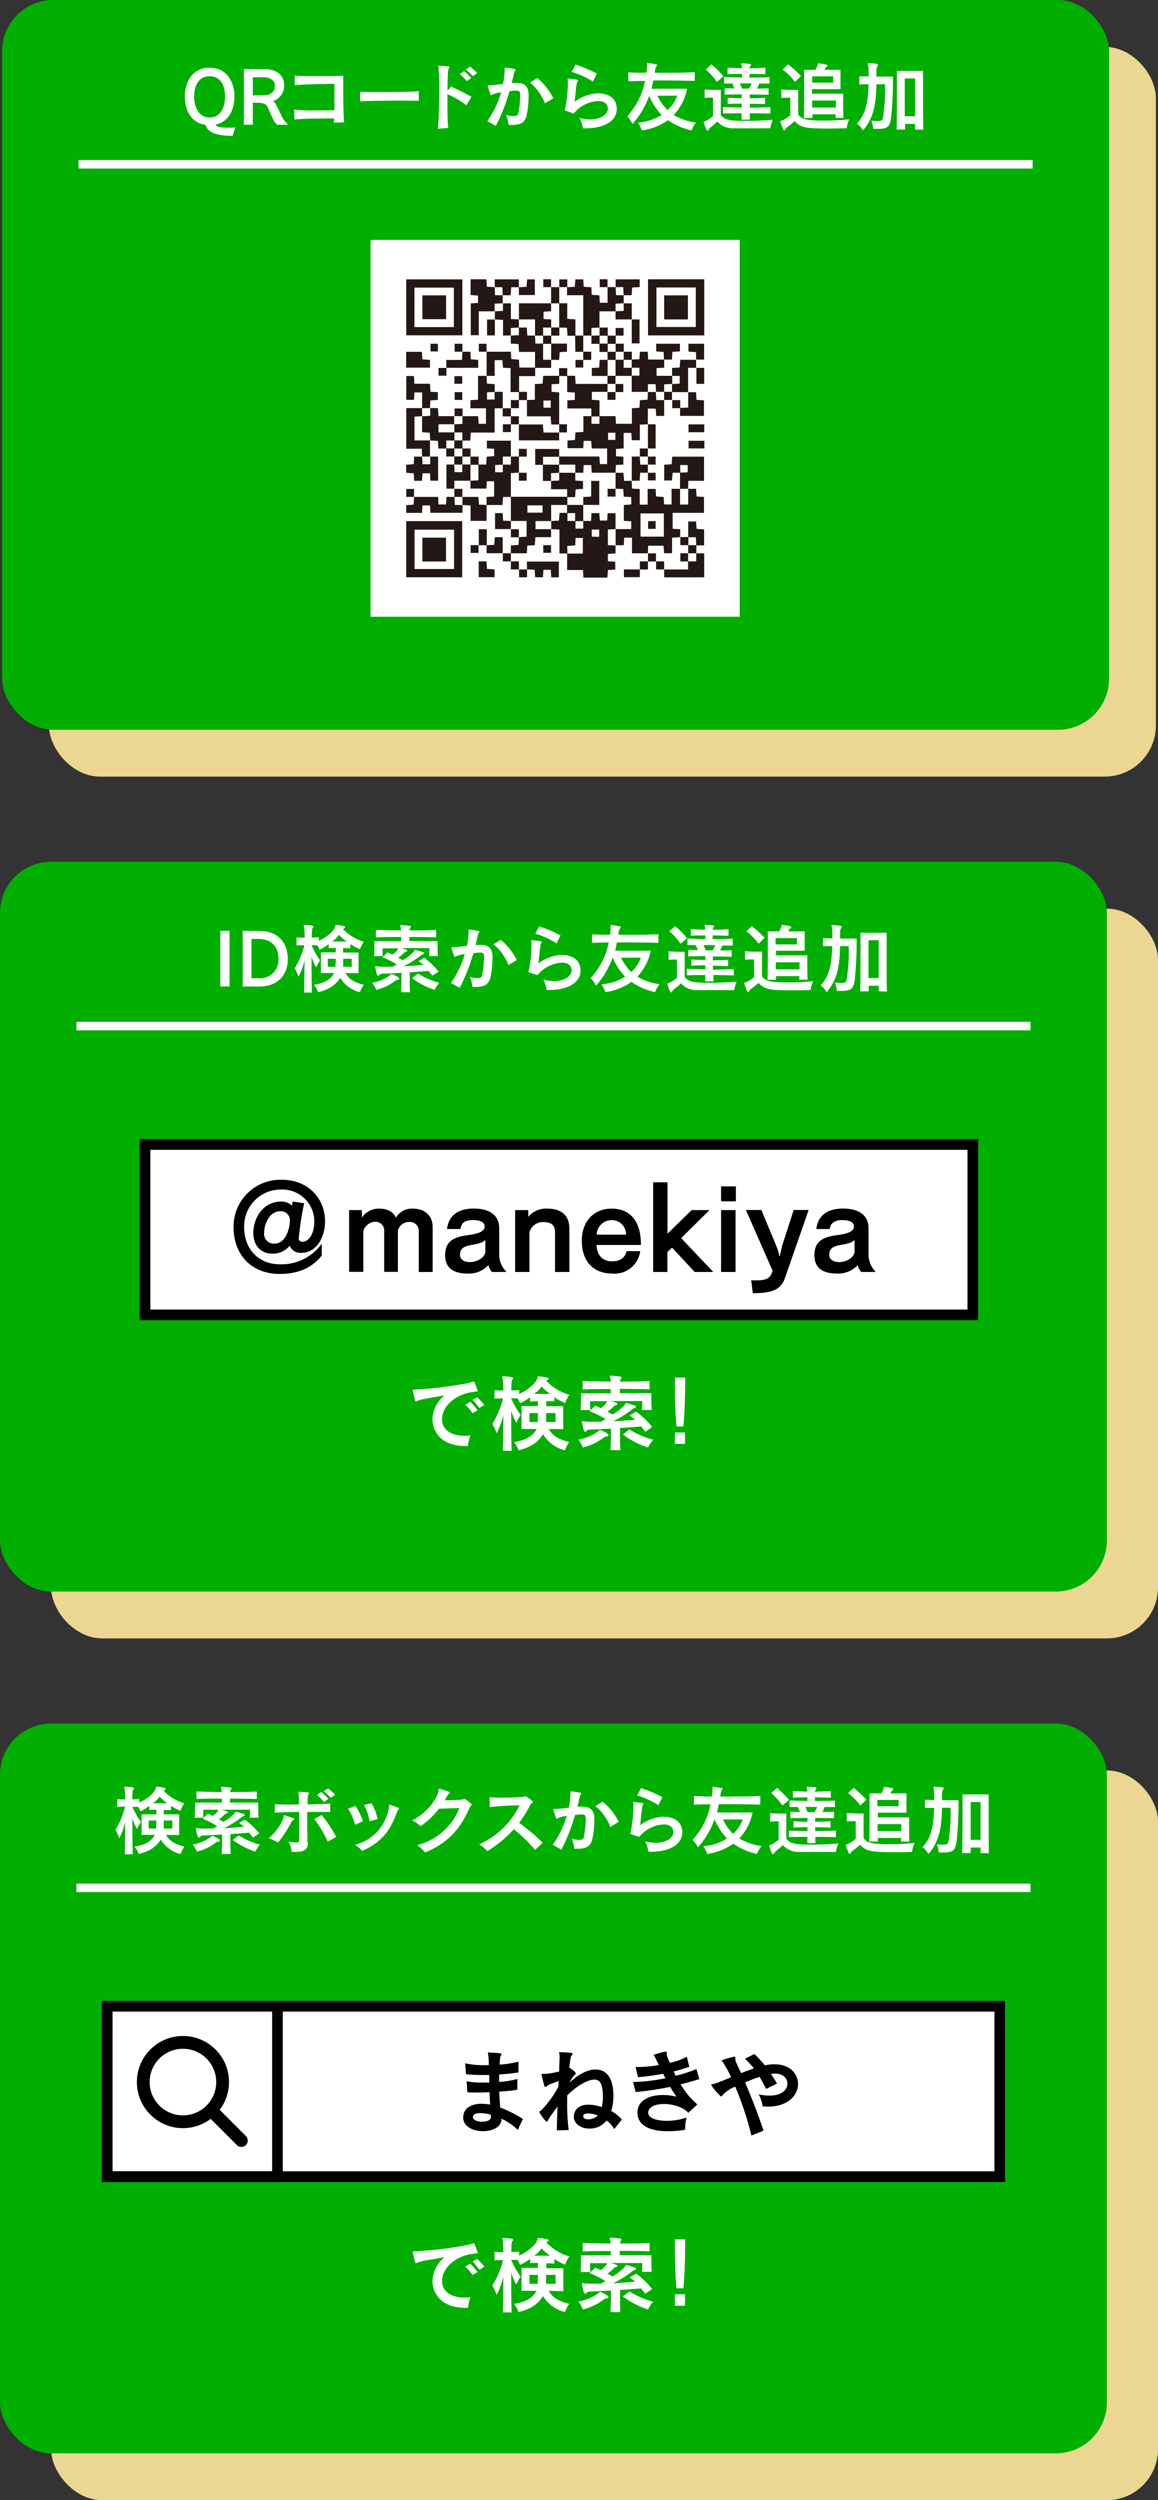 <svg xmlns="http://www.w3.org/2000/svg" viewBox="0 0 272 587.02"><rect x="0" y="0" width="272" height="587.02" fill="#333333" stroke="none"/><defs><style>.cls-1{fill:#ebd792}.cls-2{fill:#00af00}.cls-3{isolation:isolate}.cls-4,.cls-5{fill:#fff}.cls-5{stroke:#000;stroke-width:2.5px}.cls-6{fill:none;stroke:#fff;stroke-width:2px}</style></defs><g id="レイヤー_2" data-name="レイヤー 2"><g id="QRコード"><rect class="cls-1" x="12" y="213.34" width="260" height="171.34" rx="12" id="長方形_13" data-name="長方形 13"/><rect class="cls-2" y="202.34" width="260" height="171.34" rx="12" id="長方形_13-2" data-name="長方形 13"/><g class="cls-3"><path class="cls-4" d="M51.75 231.62v-13.07h2.17v13.07zm5.25 0v-13.07h3.87c4.35 0 6.73 2.72 6.73 6.66 0 3.78-2.48 6.41-6.59 6.41zm3.76-1.94a4.3 4.3 0 004.66-4.49c0-3-1.69-4.73-4.81-4.73h-1.54v9.22zm20.38-1.21c.8 1.42 2.06 2.2 4.32 2.75a6.25 6.25 0 00-.91 1.75 7.56 7.56 0 01-4.65-3.4c-1.22 2-3 2.83-5.17 3.4a4.94 4.94 0 00-1-1.73c2.39-.41 3.91-1.17 4.79-2.77h-3.14v-4.86h3.48v-1.05l-1.66.06v-.94a12 12 0 01-2.12 1.32 6.2 6.2 0 00-.53-1.06h-1.37a19.89 19.89 0 002 3.55 7.38 7.38 0 00-.9 1.67 11.7 11.7 0 01-1.1-2.55c0 2.66 0 6 .09 8.44h-1.83c0-2 .09-5.08.09-7.6a14.59 14.59 0 01-1.42 3.91 8.55 8.55 0 00-.89-2 19.28 19.28 0 002.27-5.44c-.59 0-1.19 0-1.83.06v-1.88c.32 0 .64.05 1 .07h.9a20.13 20.13 0 00-.11-2.49 1.69 1.69 0 01-.12-.4c0-.09.07-.12.21-.12h.07c1.91.12 2 .23 2 .38a.57.57 0 01-.16.34c-.15.21-.18.34-.22 2.27l1.66-.09v.84c2.32-1.08 3.62-2.52 3.85-3.33.11-.3 0-.41.24-.41 2 .23 2.09.34 2.09.48s0 .18-.2.27a2.3 2.3 0 00-.27.22 11 11 0 004.86 3 6.31 6.31 0 00-.9 1.75 13.36 13.36 0 01-2.28-1.22v1l-1.7-.06v1.05h3.64v4.86zM78.8 227c0-.54.06-1.22.06-1.89H77V227zm.81-7.51a5.53 5.53 0 01-1.56 1.57h3.36a11.2 11.2 0 01-1.8-1.58zm3 5.62h-2V227h2zm4.78 5.63a9.59 9.59 0 004.28-1.8c.13-.13.16-.24.29-.24s1.84.71 1.84 1.1a.3.3 0 01-.27.25c-.33.06-.49.06-.65.2a12.16 12.16 0 01-4.52 2.16 6.08 6.08 0 00-.97-1.67zm14.15-1.64a12.1 12.1 0 00-.87-1.13c-1.46.12-3 .23-4.43.32v1.44c0 1.08 0 2.36.07 3.24h-2.1c.07-1.26.09-3.37.09-4.55-1.76.09-3.35.18-4.54.19a1 1 0 00-.59.24c-.16.16-.29.25-.38.25s-.29 0-.65-2v-.09a.14.14 0 01.15-.16 2.32 2.32 0 01.27.06 14 14 0 001.65.07h2l1-.54a23.16 23.16 0 00-3.38-1.69l1.2-1.15a12.55 12.55 0 011.15.52 4.21 4.21 0 001.27-1.24.91.91 0 01.09-.22h-3.67v1.83h-2c.07-.92.07-2.34.07-3.08v-.46h6.29V220c-2 0-3.93 0-5.94.09v-1.77c2 .08 4 .11 5.92.13a4.91 4.91 0 00-.07-.7 2.4 2.4 0 01-.11-.43c0-.08 0-.11.18-.11h.07c2.22.14 2.22.21 2.22.36a.74.74 0 01-.13.32.89.89 0 00-.18.56c2 0 4.07 0 6.25-.11v1.75c-2.16-.06-4.23-.09-6.29-.09v.94h6.63v.46c0 .74 0 2.15.07 3.08h-2.05c.07-.83.07-1.65.07-1.87h-6.68c.83.2 1.46.38 1.46.61s-.11.18-.4.27a1.13 1.13 0 00-.36.24 10.54 10.54 0 01-1.36 1.15c.39.18.75.38 1.08.57a11.06 11.06 0 002.62-2.05c.13-.2.09-.36.26-.36h.09a14.07 14.07 0 011.83.54.26.26 0 01.22.23c0 .09-.07.18-.23.24a1.19 1.19 0 00-.53.27 22.42 22.42 0 01-4.1 2.57c1.38-.07 3.38-.23 4.72-.36-.4-.28-.78-.57-1.21-.86l1.39-.79a19.65 19.65 0 013.36 3.24zm-3.35-.5a18.24 18.24 0 005 2.17 6.73 6.73 0 00-1.1 1.64 17.62 17.62 0 01-5.31-2.75zm7.72 2.19a22.32 22.32 0 003.26-6.75 5.27 5.27 0 00-2.11.54.42.42 0 01-.22.11s-.1-.06-.16-.16c-.21-.58-.47-1.35-.65-1.95a.31.31 0 010-.09c0-.09.07-.11.16-.11h.32c.88 0 1.55-.11 3.15-.29a16.63 16.63 0 00.4-3.36v-.35a.11.11 0 01.13-.12c.71.05 1.59.21 2.15.3.2 0 .27.13.27.22a.42.42 0 01-.11.22 1 1 0 00-.25.57c-.16.76-.36 1.55-.56 2.33l.59-.06h.65c2.72 0 2.76 2 2.76 3.09a23.73 23.73 0 01-.49 4.59c-.4 1.61-1.35 2.2-3.53 2.2h-.7a7.11 7.11 0 00-.61-2.34 8 8 0 001.76.27c.58 0 1-.16 1.14-.65a27.13 27.13 0 00.45-4.35v-.08c0-.61-.24-.91-.85-.91h-.14c-.53 0-1 .07-1.53.14a43.61 43.61 0 01-3.21 8.14zm13.52-4.19a11.68 11.68 0 00-3.51-4.88l1.71-1.05a14.51 14.51 0 013.76 4.74zm4.69 1.65a30.47 30.47 0 00.72-6.69v-.26c0-.23-.07-.39-.07-.46s0-.09.13-.09h.1c2 .23 2.25.25 2.25.43a.43.43 0 01-.09.21c-.23.35-.27.67-.68 4.81a9.92 9.92 0 015.45-2c1.43 0 4.43.47 4.43 3.71 0 2.84-3.08 4.52-7.27 4.52h-.67a8.77 8.77 0 00-.79-2.43 10.08 10.08 0 002.48.34c2.56 0 4.16-1.21 4.16-2.54 0-.63-.39-1.78-2.28-1.78a8 8 0 00-5.75 2.93zm6.61-6.75a19.23 19.23 0 00-5-2.28l.92-1.72a30.42 30.42 0 015 2.11zm23.91-.12c-2.68-.08-5.4-.11-8.12-.11h-1.62c-.11.57-.25 1.37-.42 1.94h8.36a12.35 12.35 0 01-3.13 6.11 14.28 14.28 0 005.22 1.78 6.4 6.4 0 00-1.05 1.85 15.29 15.29 0 01-5.56-2.41 14.12 14.12 0 01-6.14 2.41 6.45 6.45 0 00-.92-1.83 12.18 12.18 0 005.56-1.8 15.84 15.84 0 01-2.91-4.49 20.35 20.35 0 01-3.91 6.59 6.73 6.73 0 00-1.26-1.78 17.07 17.07 0 004.23-8.35c-1.31 0-2.65.05-3.92.09v-2l2.12.07h2.13a12.19 12.19 0 00.14-1.49v-.31a2 2 0 010-.32c0-.09 0-.14.18-.14.54.05 1.35.19 1.91.3.18 0 .25.11.25.2a.77.77 0 01-.16.34c-.22.29-.25.54-.38 1.44h1.51c2.63 0 5.26 0 7.91-.12zm-8.75 3.47a11.59 11.59 0 002.37 3.37 8.19 8.19 0 002.27-3.37zm24.25 7.62h-6.47a4.83 4.83 0 01-3.72-1.6 17.1 17.1 0 01-1.61 1.38 1.16 1.16 0 00-.38.45c-.09.19-.19.29-.32.29s-.27 0-.83-1.76a.84.84 0 01-.07-.24c0-.09.07-.09.27-.16a6 6 0 002-1.26v-4.28h-.35a14.81 14.81 0 00-1.62.07v-2c.83.09 2.23.1 3.08.1h.7v5.91c1 1.3 2.4 1.37 6 1.37 2 0 4.2-.09 6.22-.25a9.24 9.24 0 00-.6 2zm-10.27-10.9a18.74 18.74 0 00-2.64-2.93l1.35-1.19a22.56 22.56 0 012.81 2.81zM172.4 229c-1.56 0-3.24-.07-4.82-.07v1.47h-1.92v-1.47c-1.47 0-3 0-4.35.07v-1.55c1.4.07 2.89.11 4.37.13v-.92c-1.15 0-2.16 0-3.28.09v-1.48c1.12.08 2.13.11 3.28.11v-.9l-4 .07V223c.73 0 1.47.06 2.23.09a7.51 7.51 0 00-.52-1.19h-1.91v-1.53c2.39.05 4 .11 4.19.11v-.85c-1.17 0-2.3 0-3.4.07v-1.55c1.08.06 2.21.11 3.37.13 0-.29 0-.5-.06-.61a2.73 2.73 0 01-.09-.43c0-.08 0-.11.15-.11h.09c2 .14 2 .14 2 .34a.64.64 0 01-.16.31.62.62 0 00-.16.5c1.2 0 2.5 0 3.7-.13v1.55c-1.22 0-2.5-.07-3.72-.07v.85c1.51 0 3.18 0 4.7-.11V222h-2.45a5.69 5.69 0 01-.49 1.17c.83 0 1.89 0 2.72-.07v1.53l-4.43-.07v.9c1.23 0 2.36 0 3.6-.11v1.48c-1.24 0-2.37-.07-3.58-.09v.92c1.59 0 3.28-.06 4.84-.13zm-7.18-7.09a8.36 8.36 0 01.54 1.22h1.64a6.2 6.2 0 00.59-1.22zm11.88 3.36h-.36a16.67 16.67 0 00-1.75.07v-2c.85.09 2.32.1 3.22.1h.79v5.8c.78 1.05 1.55 1.41 6.07 1.41 1.93 0 4-.11 5.93-.29a6.29 6.29 0 00-.6 2.09s-2.07.07-4.34.07c-5.27 0-6.46-.2-7.9-1.75a16.12 16.12 0 01-1.75 1.42 1.18 1.18 0 00-.4.45c-.07.19-.18.29-.28.29s-.18-.07-.26-.23c-.14-.31-.68-1.78-.68-1.86s.09-.1.29-.16a6.7 6.7 0 002.07-1.29zm1.1-3.7a16.14 16.14 0 00-2.88-2.9l1.27-1.22a25.35 25.35 0 013 2.74zm9.52 8.47c0-.27 0-.56.06-.85h-5.5v.85h-2c.07-2.13.07-5.78.07-8.36v-3H183a4.25 4.25 0 00.52-1.1c.07-.34 0-.41.16-.41h.08c1.45.18 2.1.28 2.1.54 0 .09-.07.18-.21.25s-.22.16-.54.72H189v4.54h-6.72v1.09h7.35v1.41c0 1.24 0 3 .07 4.27zm-.54-9.78h-5v1.48h5zm.63 5.69h-5.58v1.64h5.56zm9.52-3.84c-.09 3.75-.32 7.58-3.17 10.86a5.43 5.43 0 00-1.4-1.62c2.37-2.47 2.57-5.8 2.74-9.22-.82 0-1.59 0-2.18.06v-1.91c.57 0 1.35.05 2.19.05 0-1.24 0-2.29-.1-2.59a2.55 2.55 0 01-.1-.4c0-.09.06-.14.19-.14 1.89.12 2.22.18 2.22.41a.73.73 0 01-.15.31c-.23.29-.23.52-.23 2.45h3.87a82.2 82.2 0 01-.45 9.76c-.31 1.92-.74 2.52-3 2.52h-1.19a6 6 0 00-.45-1.94 14.26 14.26 0 001.5.1c1 0 1.13-.27 1.24-.79a41.1 41.1 0 00.48-7.87zm9.06 10.65v-1.32h-2.34v1.32h-2c.07-1.93.07-8.14.07-11.53V219h6.14v3c0 3.49 0 9 .06 10.81zm0-3.12v-8.88H204v8.88z"/></g><g class="cls-3"><path class="cls-4" d="M109.42 339.52c-6.72 0-7.84-4.42-7.84-6.28a7.44 7.44 0 012.84-5.6c-5.32.88-5.46.92-6.38 1.28a1.27 1.27 0 01-.36.12c-.1 0-.14-.06-.18-.26-.16-.62-.42-1.64-.54-2.28a.39.39 0 010-.14c0-.08.08-.12.38-.12h.32a88.28 88.28 0 0012.34-1.52c.7-.16 1-.34 1.24-.34s.2.1 1 2.22v.06c0 .06-.36.06-1.08.16-4.18.5-7.32 3.36-7.32 6.36s2.84 3.94 5.28 3.94a10.94 10.94 0 001.38-.1 10.14 10.14 0 00-.58 2.5zm1.58-7.7a13.53 13.53 0 00-1.7-2l1.18-.7c.58.6 1.16 1.28 1.72 2zm1.58-1.24a14.14 14.14 0 00-1.6-1.9l1.12-.62a20.58 20.58 0 011.66 1.8zm16.32 4.94c.88 1.58 2.28 2.44 4.8 3.06a6.79 6.79 0 00-1 1.94 8.38 8.38 0 01-5.16-3.78c-1.36 2.24-3.3 3.14-5.74 3.78a5.51 5.51 0 00-1.06-1.92c2.66-.46 4.34-1.3 5.32-3.08h-3.56v-5.4h3.86V329l-1.84.06v-1a13.41 13.41 0 01-2.36 1.42 7.1 7.1 0 00-.58-1.18h-1.52a21.63 21.63 0 002.24 3.94 8.23 8.23 0 00-1 1.86 12.68 12.68 0 01-1.22-2.84c0 3 0 6.64.1 9.38h-2.06c.06-2.24.1-5.64.1-8.44a16 16 0 01-1.58 4.34 9.3 9.3 0 00-1-2.2 21.36 21.36 0 002.52-6c-.66 0-1.32 0-2 .06v-2l1.06.08h1a23.44 23.44 0 00-.12-2.76 2 2 0 01-.14-.44c0-.1.08-.14.24-.14h.08c2.12.14 2.24.26 2.24.42a.65.65 0 01-.18.38c-.16.24-.2.38-.24 2.52.6 0 1.2-.06 1.84-.1v.94c2.58-1.2 4-2.8 4.28-3.7.12-.34 0-.46.26-.46h.06c2.16.26 2.32.38 2.32.54s-.06.2-.22.3a2 2 0 00-.3.24 12.24 12.24 0 005.4 3.28 6.83 6.83 0 00-1 1.94 14.63 14.63 0 01-2.54-1.36v.92h-1.9v1.16h4v5.4zm-2.6-1.64c0-.6.06-1.36.06-2.1h-2v2.1zm.9-8.34a6.25 6.25 0 01-1.74 1.74h3.74a12.74 12.74 0 01-2-1.74zm3.28 6.24h-2.2v2.1h2.22zm5.36 6.22a10.69 10.69 0 004.76-2c.14-.14.18-.26.32-.26s2 .78 2 1.22c0 .12-.12.24-.3.28-.36.06-.54.06-.72.22a13.44 13.44 0 01-5 2.4 6.62 6.62 0 00-1.06-1.86zm15.72-1.82a14.93 14.93 0 00-1-1.26c-1.62.14-3.3.26-4.92.36v1.6c0 1.2 0 2.62.08 3.6h-2.32c.08-1.4.1-3.74.1-5.06-2 .1-3.72.2-5 .22a1.18 1.18 0 00-.66.26c-.18.18-.32.28-.42.28s-.32 0-.72-2.24a.87.87 0 000-.1c0-.12.06-.18.16-.18a2.62 2.62 0 01.3.06 14 14 0 001.84.08h2.18l1.06-.6a25.35 25.35 0 00-3.76-1.88l1.34-1.28c.4.16.84.36 1.28.58a4.48 4.48 0 001.4-1.38c0-.08.06-.18.1-.24h-4v.42c0 .4 0 1 .06 1.66h-2.28c.08-1 .08-2.6.08-3.42v-.52h7v-1c-2.18 0-4.36 0-6.6.1v-2c2.24.08 4.42.12 6.58.14a4.39 4.39 0 00-.08-.78 3.19 3.19 0 01-.12-.48c0-.08.06-.12.2-.12h.08c2.46.16 2.46.24 2.46.4a.83.83 0 01-.14.36 1 1 0 00-.2.62c2.26 0 4.52 0 6.94-.12v1.94c-2.4-.06-4.7-.1-7-.1v1H153v.52c0 .82 0 2.38.08 3.42h-2.3c.08-.92.08-1.84.08-2.08h-7.46c.92.22 1.62.42 1.62.68s-.12.2-.44.3a1.26 1.26 0 00-.4.26 10.91 10.91 0 01-1.52 1.28 11.15 11.15 0 011.2.64 12.79 12.79 0 002.92-2.28c.14-.22.1-.4.28-.4h.1a15.73 15.73 0 012 .6.29.29 0 01.24.26c0 .1-.08.2-.26.26a1.3 1.3 0 00-.58.3 24.85 24.85 0 01-4.56 2.86c1.54-.08 3.76-.26 5.24-.4-.44-.32-.86-.64-1.34-1l1.54-.88a21.78 21.78 0 013.74 3.6zm-3.72-.56a20.3 20.3 0 005.6 2.42 7.31 7.31 0 00-1.22 1.82 19.69 19.69 0 01-5.9-3.06zm11.08-.68c-.38-3.8-.4-7.7-.4-11.5h2.42c0 3.8-.08 7.68-.42 11.5zm-.4 4.08v-2.68h2.38V339z"/></g><path class="cls-5" d="M34.06 268.72H228.5v40H34.06z"/><path d="M75.57 294.79c-2.24 2.82-5.37 4.32-9.89 4.32-6.62 0-10.82-4.52-10.82-11A11 11 0 0166.23 277c6.15 0 10.12 4.41 10.12 9.75 0 3.68-1.94 7.4-5.6 7.4a2.69 2.69 0 01-2.7-1.66 5.15 5.15 0 01-4 1.86c-3 0-4.55-2.12-4.55-4.93 0-3.17 2.09-7.31 6.61-7.31a3.65 3.65 0 012.5 1c0-.29.08-.67.14-1l2.7.4a69.2 69.2 0 00-1.28 8.27c0 .55.38.78.87.78 1.39 0 2.79-1.68 2.79-4.84a7.5 7.5 0 00-7.6-7.43 8.62 8.62 0 00-8.88 8.88c0 5.13 3.45 8.67 8.33 8.67a11.59 11.59 0 009.89-4.84zm-7.49-8a2.11 2.11 0 00-2.26-2.4c-2.55 0-3.77 3.07-3.77 5a2.29 2.29 0 002.41 2.61c2.84 0 3.62-4 3.62-5.22zm30.28 11.86v-9.43a2.11 2.11 0 00-2.26-2.32 2.75 2.75 0 00-2.64 2v9.72h-3.22v-9.43a2.05 2.05 0 00-2.15-2.32 3 3 0 00-2.75 2.18v9.57H82v-14.5h3v1.79a4.7 4.7 0 014-2.14c2 0 3.36.72 4 2.14a4.29 4.29 0 013.92-2.14c2.73 0 4.7 1.51 4.7 4.32v10.56zm17.19 0a3.44 3.44 0 01-.81-1.63 6.25 6.25 0 01-4.93 2c-3.51 0-5.25-1.51-5.25-4.27s1.34-4.15 4.76-4.67c2.29-.29 4.52-.69 4.52-2.09 0-.93-.9-1.53-2.69-1.53-2 0-2.79.69-3 2.11H105c.4-3.42 2.9-4.81 6.26-4.81 3.69 0 6 1.51 6 4.64v6.15a5.67 5.67 0 001.72 4.09zm-1.55-7.51c-.67.61-1.34.84-3.42 1.19-1.45.29-2.53.72-2.53 2.29 0 1 .84 1.71 2.32 1.71s3.28-.84 3.63-2.23zm16.37 7.51v-9.37c0-1.62-.93-2.35-2.7-2.35a3.28 3.28 0 00-3.3 2.35v9.37H121v-14.53h3.08v1.59a5.45 5.45 0 014.47-1.94c3.24 0 5.19 1.54 5.19 4.7v10.18zm9.74-6.35c.12 2.58 1.57 3.85 3.66 3.85 1.91 0 3.07-.89 3.42-2.4h3.19a6.06 6.06 0 01-6.47 5.28c-4.49 0-7.25-2.82-7.25-7.72 0-4.64 2.93-7.54 7-7.54 4.38 0 6.88 3 6.88 8.35v.18zm6.94-2.41a3.34 3.34 0 00-3.37-3.42 3.49 3.49 0 00-3.51 3.42zm16.12 8.76l-5.31-5.72-1.1 1.05v4.67h-3.34v-21.06h3.37v12.07l5.66-5.54h4.2L160 290.7l7.54 7.95zm6.2-16.59v-3.51h3.48v3.51zm0 16.59v-14.53h3.4v14.53zm7.08 1.97h1.22c2.7 0 3.36-.72 3.8-2.26l-6.27-14.27h3.63l3.6 8.64a12.11 12.11 0 01.63 2.21h.12c.17-.9.44-2.09.58-2.59l2.67-8.26h3.51l-5.57 16c-.9 2.55-2.67 3.54-7.54 3.54zm25.84-1.97a3.36 3.36 0 01-.81-1.63 6.25 6.25 0 01-4.93 2c-3.51 0-5.25-1.51-5.25-4.27s1.33-4.15 4.75-4.67c2.3-.29 4.53-.69 4.53-2.09 0-.93-.9-1.53-2.7-1.53s-2.78.69-3 2.11h-3.14c.41-3.42 2.9-4.81 6.27-4.81 3.68 0 6 1.51 6 4.64v6.15a5.69 5.69 0 001.71 4.09zm-1.57-7.51c-.66.61-1.33.84-3.42 1.19-1.45.29-2.52.72-2.52 2.29 0 1 .84 1.71 2.32 1.71s3.28-.84 3.62-2.23z"/><path class="cls-6" d="M17.95 240.91h224.1"/><rect class="cls-1" x="12" y="415.68" width="260" height="171.34" rx="12" id="長方形_13-3" data-name="長方形 13"/><rect class="cls-2" y="404.68" width="260" height="171.34" rx="12" id="長方形_13-4" data-name="長方形 13"/><g class="cls-3"><path class="cls-4" d="M39 430.81c.8 1.42 2.06 2.2 4.32 2.75a6.25 6.25 0 00-.91 1.75 7.56 7.56 0 01-4.65-3.4c-1.22 2-3 2.82-5.17 3.4a4.94 4.94 0 00-1-1.73c2.39-.41 3.91-1.17 4.79-2.77h-3.13V426h3.48v-1.1l-1.66.06V424a12 12 0 01-2.07 1.3 5.82 5.82 0 00-.53-1.06H31.1a19.89 19.89 0 002 3.55 7.38 7.38 0 00-.9 1.67 11.7 11.7 0 01-1.1-2.55c0 2.66 0 6 .09 8.44h-1.88c.05-2 .09-5.08.09-7.6a14.59 14.59 0 01-1.4 3.87 8.36 8.36 0 00-.89-2 19.28 19.28 0 002.27-5.44c-.59 0-1.19 0-1.83.05v-1.81c.32 0 .64.05.95.07h.9a19.9 19.9 0 00-.11-2.48 1.83 1.83 0 01-.12-.4c0-.09.07-.12.21-.12h.07c1.91.12 2 .23 2 .38a.57.57 0 01-.16.34c-.15.21-.18.34-.22 2.27l1.66-.09v.84c2.32-1.08 3.62-2.52 3.85-3.33.11-.31 0-.41.24-.41 2 .23 2.09.34 2.09.48s-.05.18-.2.27a2.3 2.3 0 00-.27.22 11 11 0 004.86 2.95 6.17 6.17 0 00-.9 1.75 12.73 12.73 0 01-2.23-1.16v1l-1.7-.06v1.05h3.63v4.86zm-2.34-1.48c0-.54.06-1.22.06-1.89h-1.81v1.89zm.81-7.51a5.53 5.53 0 01-1.56 1.57h3.36a11.2 11.2 0 01-1.79-1.57zm3 5.62h-2v1.89h2zm4.79 5.64a9.71 9.71 0 004.28-1.8c.13-.13.16-.24.29-.24s1.84.7 1.84 1.1a.3.3 0 01-.27.25c-.33.06-.49.06-.65.2a12.16 12.16 0 01-4.52 2.16 6.08 6.08 0 00-.97-1.67zm14.15-1.64a12.24 12.24 0 00-.87-1.14c-1.46.13-3 .24-4.43.33v1.44c0 1.08 0 2.36.07 3.24h-2.1c.07-1.26.09-3.37.09-4.56-1.76.09-3.35.18-4.54.2a1 1 0 00-.59.24c-.16.16-.29.25-.38.25s-.29 0-.65-2v-.09a.14.14 0 01.15-.16c.07 0 .16 0 .27.05a11.32 11.32 0 001.65.08h2l.95-.54A23.16 23.16 0 0047.6 427l1.2-1.15c.36.14.76.32 1.16.52a4.15 4.15 0 001.26-1.25 1 1 0 01.09-.21h-3.57v1.87h-2c.07-.92.07-2.34.07-3.08v-.47h6.29v-.93c-2 0-3.93 0-5.94.09v-1.77c2 .07 4 .11 5.92.13a4.91 4.91 0 00-.07-.7 2.44 2.44 0 01-.11-.44c0-.07.05-.1.18-.1h.07c2.22.14 2.22.21 2.22.36a.79.79 0 01-.13.32.89.89 0 00-.18.56c2 0 4.07 0 6.25-.11v1.75c-2.16-.06-4.23-.09-6.29-.09v.93h6.63v.47c0 .74 0 2.15.07 3.08h-2.05c.07-.83.07-1.66.07-1.87h-6.68c.83.2 1.46.38 1.46.61s-.11.18-.4.27a1.32 1.32 0 00-.36.23 9.85 9.85 0 01-1.36 1.16c.39.18.75.38 1.08.57a11.06 11.06 0 002.62-2c.13-.2.09-.36.26-.36h.09a12.67 12.67 0 011.83.54.26.26 0 01.22.23c0 .09-.07.18-.23.24a1.19 1.19 0 00-.53.27 22.42 22.42 0 01-4.1 2.57c1.38-.07 3.38-.23 4.72-.36-.4-.29-.78-.57-1.21-.86l1.39-.8a19.72 19.72 0 013.36 3.25zm-3.35-.51a18.24 18.24 0 005 2.18 6.73 6.73 0 00-1.1 1.64 18 18 0 01-5.27-2.75zm10.58-4.64c0-.06 0-.09.06-.09a.2.2 0 00.07 0c2.19.68 2.34.74 2.34.88s-.07.18-.22.27a.93.93 0 00-.5.54 25.94 25.94 0 01-3.08 4.73 8.05 8.05 0 00-2.23-1c1.81-1.34 3.56-4.31 3.56-5.19zm5.69 6.3c0 1.71-.85 2.22-3.1 2.22h-.72a6.17 6.17 0 00-.73-2.41 12.59 12.59 0 001.8.21c.68 0 .68-.27.7-.9v-6.26c-2 0-4.79.08-5.73.16v-2c.54.06 1.76.07 3.26.07h2.43c0-1-.05-1.88-.11-2.54 0-.15-.07-.27-.07-.36s0-.09.11-.09c2.36.12 2.43.14 2.43.27a.69.69 0 01-.1.27c-.17.27-.24.5-.27 2.43 2.16-.06 4.52-.13 5.34-.22v2h-5.4v1c0 2.09 0 4.41.07 6.07zm4.66-.18a28.6 28.6 0 00-3.16-5.33l1.74-.94a33.2 33.2 0 013.4 5.14zm-.86-9.29a13.17 13.17 0 00-1.67-1.67l1-.71c.59.49 1.18 1.08 1.69 1.59zm1.58-1a18.45 18.45 0 00-1.65-1.54l1-.69a17.46 17.46 0 011.68 1.48zm5.71 6.33a13.62 13.62 0 00-1.66-3.8l1.77-.63a19.08 19.08 0 011.74 3.57zm8-4.59c0-.07 0-.13.07-.13h.07c.49.14 1.67.58 2 .72.13 0 .18.11.18.18a.4.4 0 01-.14.22 1.6 1.6 0 00-.38.64c-1.48 4.2-3.55 7.08-8.16 9.08a5.66 5.66 0 00-1.71-1.41 10.66 10.66 0 008-8.91zm-4.62 3.74a12.46 12.46 0 00-1.28-3.8l1.75-.43a12 12 0 011.42 3.75zm11.2 5.62a14.53 14.53 0 009.91-8.7c-2.09.06-3.7.09-4.81.17a20 20 0 01-4.29 4.08 7.68 7.68 0 00-2-1.35c2.91-1.44 5.58-4.39 6.17-6.82.09-.4 0-.61.18-.61a.16.16 0 01.09 0c.61.16 1.66.52 2.11.68.18.05.27.14.27.23a.38.38 0 01-.18.27c-.22.17-.22.18-1 1.52 1.31 0 3-.08 4.08-.17.42 0 .44-.19.56-.19a7.05 7.05 0 011.73 1.35c0 .16-.32.32-.61.95-2.11 4.68-4.72 7.94-10.35 10.32a10.81 10.81 0 00-1.86-1.73zm27.67 1.12a33.15 33.15 0 00-5-4.85 27.45 27.45 0 01-6.18 5.12 9.77 9.77 0 00-1.93-1.57 19.32 19.32 0 009.47-9.16 66.52 66.52 0 00-7 .41L115 422c.67 0 1.7.07 2.81.07 1.66 0 3.55-.06 4.94-.16.36 0 .43-.2.61-.2s1.8 1.08 1.8 1.35-.4.29-.65.79a28.22 28.22 0 01-2.57 4.14 46.18 46.18 0 015.54 4.66zm4.17-1.21a22.44 22.44 0 003.26-6.75 5.27 5.27 0 00-2.11.54.43.43 0 01-.21.11c-.06 0-.11-.06-.17-.16-.21-.58-.47-1.36-.65-1.95a.34.34 0 010-.09c0-.09.07-.11.16-.11h.32c.89 0 1.55-.11 3.15-.29a16.63 16.63 0 00.4-3.36v-.35a.11.11 0 01.13-.12c.7.05 1.58.21 2.14.3.2 0 .27.13.27.22a.42.42 0 01-.11.22 1 1 0 00-.25.57c-.16.76-.36 1.55-.56 2.32l.59-.05h.65c2.72 0 2.76 2 2.76 3.1a23.73 23.73 0 01-.49 4.59c-.4 1.61-1.35 2.2-3.53 2.2h-.7a7.11 7.11 0 00-.61-2.34 8.68 8.68 0 001.72.27c.58 0 1-.16 1.14-.65a26 26 0 00.45-4.35v-.08c0-.61-.24-.91-.85-.91h-.14c-.53 0-1 .07-1.53.14a43.61 43.61 0 01-3.21 8.14zm13.52-4.19a11.68 11.68 0 00-3.51-4.88l1.71-1.05a14.41 14.41 0 013.76 4.74zm4.69 1.65a30.5 30.5 0 00.73-6.7v-.25c0-.23-.08-.39-.08-.47s0-.09.13-.09h.07c2 .24 2.25.26 2.25.44a.43.43 0 01-.09.21c-.23.34-.27.67-.68 4.81a9.92 9.92 0 015.45-2c1.43 0 4.43.47 4.43 3.71 0 2.84-3.08 4.52-7.27 4.52h-.67a8.77 8.77 0 00-.79-2.43 10.08 10.08 0 002.48.34c2.56 0 4.16-1.21 4.16-2.54 0-.63-.39-1.78-2.28-1.78a7.94 7.94 0 00-5.75 2.93zm6.61-6.75a19.59 19.59 0 00-5-2.29l.92-1.71a30.42 30.42 0 015 2.11zm23.91-.13c-2.68-.07-5.4-.1-8.12-.1h-1.62c-.11.57-.25 1.36-.42 1.94h8.36a12.27 12.27 0 01-3.13 6.1 14.09 14.09 0 005.22 1.79 6.4 6.4 0 00-1.05 1.85 15.29 15.29 0 01-5.56-2.41 14.12 14.12 0 01-6.14 2.41 6.45 6.45 0 00-.92-1.83 12.06 12.06 0 005.56-1.81 15.64 15.64 0 01-2.91-4.48 20.18 20.18 0 01-3.91 6.59 6.73 6.73 0 00-1.26-1.78 17 17 0 004.23-8.36c-1.31 0-2.65.06-3.92.09v-2c.7 0 1.4 0 2.12.07s1.42 0 2.13 0a12.19 12.19 0 00.14-1.49v-.31a2 2 0 010-.32c0-.09 0-.15.18-.15.54.06 1.35.2 1.91.31.18 0 .25.11.25.2a.77.77 0 01-.16.34c-.22.29-.25.54-.38 1.44h1.52c2.62 0 5.25 0 7.9-.12zm-8.75 3.48a11.56 11.56 0 002.38 3.37 8.27 8.27 0 002.26-3.37zm24.25 7.62h-6.47a4.86 4.86 0 01-3.72-1.6 17.33 17.33 0 01-1.61 1.38 1.07 1.07 0 00-.37.45c-.1.18-.2.29-.33.29s-.27 0-.83-1.76a.84.84 0 01-.07-.24c0-.09.07-.09.27-.16a6 6 0 001.95-1.26v-4.28h-.35a14.9 14.9 0 00-1.62.07v-2c.83.09 2.24.11 3.08.11h.7v5.91c1.05 1.3 2.4 1.37 6 1.37 2 0 4.2-.09 6.22-.26a9.41 9.41 0 00-.6 2zm-10.27-10.9a18.74 18.74 0 00-2.64-2.93l1.35-1.19a22.56 22.56 0 012.81 2.81zm12.54 7.44c-1.57-.06-3.25-.07-4.83-.07 0 .5 0 1 .05 1.47h-1.92v-1.47c-1.47 0-3 0-4.35.07v-1.55c1.4.07 2.89.11 4.37.13v-.92c-1.15 0-2.16 0-3.28.09v-1.48c1.12.07 2.13.11 3.28.11v-.9l-4 .07v-1.53c.73 0 1.47.06 2.23.09a7.51 7.51 0 00-.52-1.19h-1.91v-1.53c2.39.05 4 .11 4.19.11V422c-1.17 0-2.3 0-3.4.07v-1.55c1.08.06 2.22.11 3.37.13 0-.29 0-.51-.06-.61a2.78 2.78 0 01-.09-.44c0-.07 0-.1.15-.1h.09c2 .14 2.05.14 2.05.34a.52.52 0 01-.16.3.65.65 0 00-.16.51c1.2 0 2.5-.06 3.71-.13v1.55c-1.23 0-2.51-.07-3.73-.07v.85c1.51 0 3.19 0 4.7-.11v1.53h-2.45a5.69 5.69 0 01-.49 1.17c.83 0 1.89 0 2.72-.07v1.53l-4.43-.07v.9c1.23 0 2.36-.05 3.61-.11v1.48c-1.25-.06-2.38-.07-3.59-.09v.92c1.59 0 3.28-.06 4.85-.13zm-7.19-7.1a9 9 0 01.54 1.23h1.64a6.27 6.27 0 00.59-1.23zM201 427.6h-.36a14.6 14.6 0 00-1.75.08v-2c.85.09 2.33.11 3.23.11h.73v5.8c.78 1 1.55 1.41 6.07 1.41 1.93 0 4-.11 5.93-.29a6.29 6.29 0 00-.6 2.09s-2.07.07-4.34.07c-5.27 0-6.46-.2-7.9-1.75a16.12 16.12 0 01-1.75 1.42 1.09 1.09 0 00-.39.45c-.08.18-.19.29-.29.29s-.18-.07-.25-.23-.69-1.79-.69-1.86.09-.11.29-.16a6.57 6.57 0 002.07-1.3zm1.1-3.69a16.14 16.14 0 00-2.88-2.9l1.28-1.22a26.08 26.08 0 013 2.74zm9.52 8.47l.06-.85h-5.5v.85h-2c.07-2.13.07-5.79.07-8.36v-2.95H207a4.25 4.25 0 00.52-1.1c.08-.34 0-.42.17-.42h.07c1.46.18 2.1.29 2.1.54a.32.32 0 01-.21.26c-.18.09-.22.16-.54.72h3.8v4.53h-6.72v1.1h7.35v1.41c0 1.24 0 3 .07 4.27zm-.54-9.78h-5v1.47h5zm.63 5.69h-5.58v1.64h5.56zm9.55-3.84c-.09 3.75-.32 7.58-3.17 10.86a5.27 5.27 0 00-1.4-1.62c2.38-2.47 2.57-5.8 2.74-9.22h-2.18v-1.9c.57 0 1.35.05 2.19.05 0-1.24-.05-2.29-.1-2.59a2.33 2.33 0 01-.09-.4c0-.09.05-.14.18-.14 1.89.12 2.22.18 2.22.41a.73.73 0 01-.15.31c-.23.29-.23.52-.23 2.45h3.87a80.11 80.11 0 01-.45 9.76c-.31 1.92-.74 2.52-3 2.52h-1.19a6 6 0 00-.45-1.94 14.26 14.26 0 001.5.1c1 0 1.13-.27 1.24-.79a41.15 41.15 0 00.48-7.87zm9.06 10.64v-1.31H228v1.31h-2c.08-1.92.08-8.13.08-11.52v-2.25h6.14v3c0 3.49 0 9 .05 10.8zm0-3.11v-8.88H228v8.88z"/></g><g class="cls-3"><path class="cls-4" d="M109.42 541.86c-6.72 0-7.84-4.42-7.84-6.28a7.44 7.44 0 012.84-5.6c-5.32.88-5.46.92-6.38 1.28a1.27 1.27 0 01-.36.12c-.1 0-.14-.06-.18-.26-.16-.62-.42-1.64-.54-2.28a.39.39 0 010-.14c0-.08.08-.12.38-.12h.32a88.28 88.28 0 0012.34-1.52c.7-.16 1-.34 1.24-.34s.2.1 1 2.22v.06c0 .06-.36.06-1.08.16-4.18.5-7.32 3.36-7.32 6.36s2.84 3.94 5.28 3.94a10.94 10.94 0 001.38-.1 10.14 10.14 0 00-.58 2.5zm1.58-7.7a13.53 13.53 0 00-1.7-2l1.18-.7c.58.6 1.16 1.28 1.72 2zm1.58-1.24A14.14 14.14 0 00111 531l1.12-.62a20.58 20.58 0 011.66 1.8zm16.32 4.94c.88 1.58 2.28 2.44 4.8 3.06a6.79 6.79 0 00-1 1.94 8.38 8.38 0 01-5.16-3.78c-1.36 2.24-3.3 3.14-5.74 3.78a5.51 5.51 0 00-1.06-1.92c2.66-.46 4.34-1.3 5.32-3.08h-3.56v-5.4h3.86v-1.16l-1.84.06v-1a13.41 13.41 0 01-2.36 1.42 7.1 7.1 0 00-.58-1.18h-1.52a21.63 21.63 0 002.24 3.94 8.23 8.23 0 00-1 1.86 12.68 12.68 0 01-1.22-2.84c0 3 0 6.64.1 9.38h-2.06c.06-2.24.1-5.64.1-8.44a16 16 0 01-1.58 4.34 9.3 9.3 0 00-1-2.2 21.36 21.36 0 002.52-6c-.66 0-1.32 0-2 .06v-2l1.06.08h1a23.29 23.29 0 00-.12-2.76 2 2 0 01-.14-.45c0-.09.08-.13.24-.13h.08c2.12.13 2.24.25 2.24.42a.6.6 0 01-.18.37c-.16.25-.2.39-.24 2.53.6 0 1.2-.06 1.84-.1v.94c2.58-1.2 4-2.8 4.28-3.7.12-.34 0-.46.26-.46h.06c2.16.25 2.32.38 2.32.54s-.06.2-.22.3a2 2 0 00-.3.24 12.24 12.24 0 005.4 3.28 6.83 6.83 0 00-1 1.94 14.63 14.63 0 01-2.54-1.36v1.08l-1.88-.06v1.16h4v5.4zm-2.6-1.64c0-.6.06-1.36.06-2.1h-2v2.1zm.9-8.34a6.25 6.25 0 01-1.74 1.74h3.74a12.74 12.74 0 01-2-1.74zm3.28 6.24h-2.2v2.1h2.22zm5.36 6.26a10.69 10.69 0 004.76-2c.14-.14.18-.26.32-.26s2 .78 2 1.22c0 .12-.12.24-.3.28-.36.06-.54.06-.72.22a13.44 13.44 0 01-5 2.4 6.62 6.62 0 00-1.06-1.86zm15.72-1.82a14.93 14.93 0 00-1-1.26c-1.62.14-3.3.26-4.92.36v1.6c0 1.2 0 2.62.08 3.6h-2.32c.08-1.4.1-3.74.1-5.06-2 .1-3.72.2-5 .22a1.18 1.18 0 00-.66.26c-.18.18-.32.28-.42.28s-.32 0-.72-2.24a.87.87 0 000-.1c0-.12.06-.18.16-.18a2.62 2.62 0 01.3.06 14 14 0 001.84.08h2.18l1.06-.6a25.35 25.35 0 00-3.76-1.88l1.34-1.28c.4.16.84.36 1.28.58a4.48 4.48 0 001.4-1.38c0-.08.06-.18.1-.24h-4v.42c0 .4 0 1 .06 1.66h-2.28c.08-1 .08-2.6.08-3.42v-.52h7v-1c-2.18 0-4.36 0-6.6.1v-2c2.24.08 4.42.12 6.58.14a4.39 4.39 0 00-.08-.78 3.52 3.52 0 01-.12-.48c0-.08.06-.12.2-.12h.08c2.46.16 2.46.24 2.46.4a.75.75 0 01-.14.35 1 1 0 00-.2.63c2.26 0 4.52 0 6.94-.12v1.94c-2.4-.06-4.7-.1-7-.1v1H153v.52c0 .82 0 2.38.08 3.42h-2.3c.08-.92.08-1.84.08-2.08h-7.46c.92.22 1.62.42 1.62.68s-.12.2-.44.3a1.26 1.26 0 00-.4.26 10.91 10.91 0 01-1.52 1.28 11.15 11.15 0 011.2.64 12.79 12.79 0 002.92-2.28c.14-.22.1-.4.28-.4h.1a15.73 15.73 0 012 .6.29.29 0 01.24.26c0 .1-.08.2-.26.26a1.3 1.3 0 00-.58.3 24.85 24.85 0 01-4.56 2.86c1.54-.08 3.76-.26 5.24-.4-.44-.32-.86-.64-1.34-1l1.54-.88a21.78 21.78 0 013.74 3.6zm-3.72-.56a20.3 20.3 0 005.6 2.42 7.31 7.31 0 00-1.22 1.82 19.69 19.69 0 01-5.9-3.06zm11.08-.72c-.38-3.8-.4-7.7-.4-11.5h2.42c0 3.8-.08 7.68-.42 11.5zm-.4 4.08v-2.68h2.38v2.68z"/></g><path class="cls-5" d="M25.17 471.05h209.66v40H25.17z"/><path fill="none" stroke-width="2.5" stroke="#000" d="M25.17 471.05h40v40h-40z"/><circle cx="42.97" cy="488.85" r="9.32" stroke-width="3" stroke-miterlimit="10" fill="none" stroke="#000"/><path stroke-linecap="round" stroke-linejoin="round" stroke-width="3" fill="none" stroke="#000" d="M49.56 495.44l7.13 7.14"/><path d="M121.63 500.08a14 14 0 00-3.85-2.64v.16c0 1.82-2.14 2.78-4.35 2.78s-4.49-1-4.62-3v-.27c0-2 1.73-3.17 4.32-3.17a11.09 11.09 0 012 .2c-.05-.91-.12-1.89-.14-2.89-.91 0-1.82.05-2.64.05-1 0-1.87 0-2.58-.07l-.16-2.58a17.63 17.63 0 003.88.32h1.43v-1.78h-1.46a38.33 38.33 0 01-4-.19l-.2-2.55a20 20 0 004.74.43h.82c0-1.11-.09-1.95-.14-2.39 0-.23-.09-.38-.09-.48s.05-.11.21-.11h.06c2.69.16 2.94.18 2.94.41a.59.59 0 01-.09.25c-.23.37-.27.46-.36 2.19a24.61 24.61 0 004.44-.69v2.53c-1.25.19-2.85.37-4.55.48v1.76a21.8 21.8 0 004.28-.71v2.53c-1 .18-2.59.34-4.26.45.07 1.28.14 2.49.23 3.72a29.53 29.53 0 015.33 2.69zM115.3 497v-.48a9.68 9.68 0 00-2.49-.39c-1.09 0-1.71.32-1.71.94v.09c0 .61 1.1 1 2.15 1s2.07-.35 2.07-1.08zm28.98 2.88a6.62 6.62 0 00-1.8-2 5 5 0 01-4.08 1.89c-2 0-3.62-1.18-3.62-2.8a2.62 2.62 0 01.14-.82c.45-1.43 1.75-2 3.32-2a9.63 9.63 0 013.1.59 10.52 10.52 0 00.28-2.37c0-3.65-1.05-4.1-2-4.1-1.27 0-3.64 1-6.4 3.73v2.12a47.38 47.38 0 00.36 6l-2.78.07c0-1.83.09-3.69.16-5.61-.64.85-1.28 1.73-1.91 2.67-.3.48-.46.93-.69.93a10.76 10.76 0 01-1.7-2.3c0-.14.27-.2.63-.57a23.84 23.84 0 003.88-5.4c0-.41 0-.84.06-1.3-.68.23-1.29.46-1.91.71a2.2 2.2 0 00-.75.41.81.81 0 01-.46.25c-.11 0-.18-.07-.23-.2s-.68-2.49-.68-2.74c0-.09 0-.11.14-.11h.66a18.19 18.19 0 003.35-.57c0-1.34.09-2.59.09-3.37v-.43a5.59 5.59 0 00-.12-.62c0-.09.05-.11.19-.11 2.58.11 3 .14 3 .41a.4.4 0 01-.14.25c-.32.39-.32.39-.66 3a4.45 4.45 0 011.57 1.3c0 .11-.14.23-.36.41a9.36 9.36 0 00-1.19 1.82c.37-.36 3.26-3.12 6.13-3.12 1 0 4.22.18 4.22 6.22a12 12 0 01-.51 3.51 9.32 9.32 0 012.49 2zm-6.15-3.67c-.59 0-1 .16-1.12.48a1 1 0 000 .22c0 .44.48.69 1.16.69a3.31 3.31 0 002.25-.89 6.27 6.27 0 00-2.29-.5zm23.56-.14c-1.21-1.34-3.62-2.07-5.7-2.07s-3.73.7-3.73 2.09c0 1.2 1.93 1.86 4.35 1.86a14.74 14.74 0 004.67-.77 9.91 9.91 0 00-.34 2.44v.43a25.34 25.34 0 01-4.05.34c-4 0-7-1.18-7.16-4.17v-.18c0-2.87 2.76-4.15 6-4.15a13.88 13.88 0 013.17.39c-.48-.66-1-1.46-1.48-2.3a72.7 72.7 0 01-8.11 1.21l-.62-2.35a41.94 41.94 0 007.61-.89c-.18-.34-.36-.7-.55-1.05a52.74 52.74 0 01-5.9.8l-.57-2.39h.66a30.85 30.85 0 004.81-.45c-.34-.69-.64-1.32-.93-1.92-.09-.2-.28-.36-.28-.47a14.85 14.85 0 012.87-.78c.14 0 .21.09.21.23v.14a.83.83 0 000 .27c0 .27 0 .41.71 2a14.55 14.55 0 004-1.43l.57 2.37c-1.12.38-2.35.77-3.67 1.09l.5 1a30.07 30.07 0 004.85-1.57l.67 2.37c-1.37.43-2.78.82-4.38 1.23a19.59 19.59 0 003.92 4.71zm14.81 5.33a75.76 75.76 0 00-3.8-11.48 8.08 8.08 0 00-2.87 1.89c-.21.27-.37.41-.51.41a15.85 15.85 0 01-2.21-2.57.42.42 0 01-.06-.14c0-.16.43-.14 1.16-.39 1-.36 2.21-.86 3.51-1.41a22.52 22.52 0 00-1.85-3.4c-.18-.29-.39-.43-.39-.54a18.23 18.23 0 013-.89c.18 0 .25.11.25.32a1.14 1.14 0 010 .25v.18c0 .28.16.59 1.35 3.12 1-.38 2-.77 3-1.09a18.31 18.31 0 00-2.09-2.28l2.21-1.12a27.4 27.4 0 012.46 2.67 10.21 10.21 0 011.8-.25h.52c3.58 0 5.47 2.25 5.47 4.62 0 2.58-2.28 5.31-7.07 5.31a10.87 10.87 0 01-1.23-.07 8.53 8.53 0 00-.95-2.8 12 12 0 002.5.29c3 0 4.26-1.43 4.26-2.8 0-1.2-1-2.37-2.87-2.37a8.2 8.2 0 00-1 .09c.48.69.94 1.44 1.42 2.26l-2.56 1.25a30.16 30.16 0 00-1.54-2.82 34.25 34.25 0 00-3.4 1.3c1.53 3.51 3.08 7.54 4.33 11.32z"/><path class="cls-6" d="M17.95 443.25h224.1"/><rect class="cls-1" x="11.5" y="11" width="260" height="171.34" rx="12" id="長方形_13-5" data-name="長方形 13"/><rect class="cls-2" x=".5" width="260" height="171.34" rx="12" id="長方形_13-6" data-name="長方形 13"/><g class="cls-3"><path class="cls-4" d="M54.62 31.89c-4 0-5.84-.86-6.36-2.59-3.17-.41-4.84-3.17-4.84-6.64s1.81-6.76 5.83-6.76 5.82 3.37 5.82 6.76c0 3.09-1.39 6.05-4.47 6.59.27.52 1.26.73 2.95.73.51 0 1.1 0 1.73-.05zm-1.77-9.23c0-2.94-1.28-4.76-3.6-4.76s-3.64 1.82-3.64 4.76 1.37 4.93 3.64 4.93 3.6-1.98 3.6-4.93zm12.22 6.62a4.13 4.13 0 01-.92-1.28l-1.27-2.8c-.4-.87-.9-1.09-3.5-1.09v5.17h-2.1V16.21h4.88c2.72 0 4.59 1.42 4.59 3.84a3.79 3.79 0 01-2.7 3.72 1.59 1.59 0 01.91 1l1.39 2.87a6.85 6.85 0 001.35 1.67zm-3-6.93c1.48 0 2.5-.77 2.5-2.21s-1.42-2-2.53-2h-2.66v4.25zm16.34 6.45a7.33 7.33 0 00.07-1c-3.47 0-7.65.06-9.31.27l-.09-2.36a32.09 32.09 0 004.56.22c1.58 0 3.33 0 4.92-.07V19.7c-1.44 0-7.67.09-9.33.31v-2.26c.71.09 2.52.11 4.52.11 2.83 0 6 0 6.88-.11v3.91c0 2.83.07 6 .21 7.06zm19.96-5.1c-.55-.05-2.21-.07-4.21-.07-3.69 0-8.52.07-9.56.18v-2.29c.59.06 2.48.09 4.68.09 3.6 0 8.07-.07 9.08-.2zm4.48 6.54c.2-1.82.33-6 .33-9.38a45 45 0 00-.18-5c0-.12-.11-.25-.11-.34s0-.09.16-.09c.47 0 1.64.11 2.25.15.2 0 .27.05.27.14a.85.85 0 01-.09.25c-.22.45-.33.85-.36 5.35l.83-1c1.31.58 3.45 1.66 4.8 2.41l-1.22 2a18.83 18.83 0 00-4.43-2.61v1.08c0 2.73 0 5.58.2 6.84zm6.81-11.17A12.63 12.63 0 00108 17.4l1-.7c.6.48 1.19 1.08 1.7 1.58zm1.42-1.19a18.57 18.57 0 00-1.66-1.54l1-.69a17.37 17.37 0 011.67 1.48zm3.37 10.57a22.08 22.08 0 003.25-6.75 5.38 5.38 0 00-2.1.54.38.38 0 01-.22.11s-.11-.05-.16-.16c-.22-.58-.47-1.35-.65-2a.16.16 0 010-.09c0-.09.08-.1.16-.1h.27c.88 0 1.55-.11 3.15-.28a17.56 17.56 0 00.4-3.37v-.34a.12.12 0 01.13-.13c.7.05 1.59.22 2.15.31.19 0 .27.12.27.21a.42.42 0 01-.11.22 1 1 0 00-.26.57c-.16.76-.35 1.55-.55 2.33l.59-.06h.65c2.72 0 2.75 2 2.75 3.09a24 24 0 01-.48 4.6c-.4 1.6-1.35 2.19-3.53 2.19h-.7a7 7 0 00-.62-2.34 8.11 8.11 0 001.77.27c.57 0 1-.16 1.13-.64a25.22 25.22 0 00.45-4.36v-.07c0-.62-.23-.92-.84-.92h-.15c-.52 0-1 .07-1.53.14a43.57 43.57 0 01-3.2 8.14zM128 24.26a11.93 11.93 0 00-3.51-4.88l1.71-1.05a14.51 14.51 0 013.76 4.74zm4.66 1.65a30.47 30.47 0 00.72-6.69V19c0-.23-.07-.39-.07-.46s0-.09.13-.09h.07c2 .23 2.25.25 2.25.43a.67.67 0 01-.09.22c-.24.34-.27.66-.69 4.8a10 10 0 015.46-2c1.42 0 4.43.47 4.43 3.71 0 2.84-3.08 4.52-7.28 4.52h-.66a9.23 9.23 0 00-.79-2.43 10.08 10.08 0 002.48.34c2.56 0 4.16-1.2 4.16-2.54 0-.63-.4-1.78-2.29-1.78a8 8 0 00-5.74 2.94zm6.61-6.75a19.57 19.57 0 00-5-2.28l.92-1.71a30.78 30.78 0 015 2.1zm23.91-.16c-2.69-.08-5.41-.11-8.12-.11h-1.62c-.11.57-.26 1.37-.42 1.94h8.36a12.28 12.28 0 01-3.14 6.17 14.23 14.23 0 005.22 1.78 6.23 6.23 0 00-1 1.85 15.29 15.29 0 01-5.56-2.41 14 14 0 01-6.14 2.41 6.79 6.79 0 00-.92-1.83 12.22 12.22 0 005.56-1.8 15.64 15.64 0 01-2.92-4.49 20.33 20.33 0 01-3.9 6.59 6.73 6.73 0 00-1.26-1.78 17.07 17.07 0 004.19-8.32c-1.32 0-2.65.05-3.93.09V17l2.13.07h2.12a13 13 0 00.15-1.5v-.3a2.43 2.43 0 010-.33c0-.09 0-.14.18-.14.54 0 1.35.2 1.91.3.18 0 .25.11.25.2a.77.77 0 01-.16.34c-.22.29-.26.54-.38 1.44h1.51c2.63 0 5.26 0 7.91-.12zm-8.75 3.47a11.4 11.4 0 002.37 3.37 8.23 8.23 0 002.27-3.37zm24.24 7.66h-6.46a4.87 4.87 0 01-3.73-1.6 17.7 17.7 0 01-1.6 1.39 1 1 0 00-.38.45c-.09.18-.2.28-.32.28s-.27 0-.83-1.76a.6.6 0 01-.07-.23c0-.09.07-.09.27-.17a6 6 0 001.94-1.26v-4.32h-.34a14.81 14.81 0 00-1.62.07V21c.83.09 2.23.11 3.08.11h.7V27c1 1.3 2.4 1.37 6 1.37 2 0 4.2-.09 6.21-.25a9.73 9.73 0 00-.59 2zm-10.26-10.89a18.43 18.43 0 00-2.65-2.94l1.35-1.19a21.91 21.91 0 012.81 2.81zm12.53 7.43c-1.56-.05-3.24-.07-4.82-.07v1.48h-1.93V26.6c-1.48 0-3 0-4.36.07v-1.55c1.41.08 2.9.11 4.38.13v-.92c-1.16 0-2.16 0-3.28.09v-1.48c1.12.08 2.12.11 3.28.11v-.9l-4 .07v-1.53c.74 0 1.48.06 2.24.09a6.32 6.32 0 00-.45-1.18h-1.91v-1.5l4.2.11v-.85c-1.17 0-2.3 0-3.4.07v-1.54c1.08 0 2.21.1 3.36.12a4.82 4.82 0 00-.05-.61 2.73 2.73 0 01-.09-.43c0-.07 0-.11.14-.11h.09c2 .14 2.06.14 2.06.34a.6.6 0 01-.17.31.7.7 0 00-.16.5c1.21 0 2.51-.05 3.71-.12v1.54c-1.22 0-2.5-.07-3.73-.07v.85c1.52 0 3.19 0 4.7-.11v1.53h-2.45a6.14 6.14 0 01-.48 1.17c.83 0 1.89 0 2.72-.08v1.53l-4.43-.07v.9c1.22 0 2.36-.05 3.6-.11v1.48c-1.24-.05-2.38-.07-3.58-.09v.92c1.58 0 3.28-.05 4.84-.13zm-7.18-7.09a9.59 9.59 0 01.54 1.22h1.64a6.2 6.2 0 00.59-1.22zm11.88 3.35h-.36a16.67 16.67 0 00-1.75.07v-2c.85.09 2.32.11 3.22.11h.74v5.79c.77 1 1.55 1.41 6.07 1.41 1.92 0 4-.11 5.92-.29a6.41 6.41 0 00-.59 2.09s-2.07.07-4.34.07c-5.28 0-6.47-.2-7.91-1.75a17.76 17.76 0 01-1.74 1.43 1 1 0 00-.4.45c-.07.18-.18.28-.29.28s-.18-.07-.25-.23-.68-1.78-.68-1.85.09-.11.29-.17a6.82 6.82 0 002.07-1.29zm1.09-3.69a15.22 15.22 0 00-2.88-2.9l1.28-1.23a25.35 25.35 0 013 2.74zm9.53 8.46c0-.27 0-.56.05-.85h-5.49v.85h-2c.07-2.13.07-5.78.07-8.36v-2.95h2.63a4.25 4.25 0 00.52-1.1c.07-.34 0-.41.16-.41h.07c1.46.18 2.11.29 2.11.54 0 .09-.07.18-.22.25s-.21.16-.54.72h3.8v4.54h-6.71V22h7.34v1.4c0 1.24 0 3 .08 4.27zm-.54-9.78h-4.95v1.48h4.95zm.63 5.69h-5.58v1.64h5.56zm9.52-3.83c-.09 3.74-.33 7.58-3.17 10.85a5.5 5.5 0 00-1.41-1.63c2.38-2.46 2.58-5.8 2.74-9.22-.81 0-1.58 0-2.18.06v-1.9h2.2c0-1.24-.05-2.28-.11-2.59a4 4 0 01-.09-.4c0-.09.06-.14.18-.14 1.89.13 2.21.18 2.21.41a.7.7 0 01-.14.31c-.24.29-.24.52-.24 2.45h3.88a84.39 84.39 0 01-.45 9.76c-.31 1.92-.74 2.52-3 2.52h-1.19a6.38 6.38 0 00-.45-1.94 14.63 14.63 0 001.49.11c1 0 1.14-.27 1.25-.8a41 41 0 00.48-7.86zm9.06 10.64V29.1h-2.33v1.32h-2c.07-1.93.07-8.14.07-11.53v-2.25h6.14v3c0 3.5 0 9 .06 10.81zm0-3.12v-8.88h-2.41v8.88z"/></g><path class="cls-6" d="M18.45 38.57h224.1"/><path class="cls-4" d="M87.05 56.33h86.7v88.47h-86.7z"/><path d="M156 93.93v3.73h-1.87l-.13-1.72h-1.83v3.68l-1.88.09v3.66h-1.89l-.11-1.73h-1.8v3.63l-1.8.14v1.72l1.73.1v1.85l-1.75.1-.09 1.81H139l-.13-1.79h-1.77l-.1 1.8h-1.87v-1.9h-3.79v-1.92h9.45l.12 1.79h1.69v-3.67H139l-.14-1.79h-1.76l-.1 1.72h-3.7v-1.8l1.75-.12.11-1.78 1.87-.11v-3.71h1.9v1.8h1.87v-1.8h3.77l.12 1.79h3.73v-3.65l1.78-.12.11-1.77 1.79-.11.08-1.81h1.88c0 .6.06 1.2.1 1.9H156zm-13.17 9.36h1.71v-1.69h-1.71zm9.39 26.62h-3.77v-3.67h-1.83l-.11 1.78h-1.91v-3.8h3.67v-1.82l-1.74-.11v-3.72l1.75-.14v-1.72l-1.77-.1-.11-1.79-1.81-.08V111h1.85l.15 1.9h1.78l.08 1.81 1.81.11v3.66h1.86v-3.68H154l.1 1.76 1.79.13.1 1.75h1.75v-3.67h2v3.69h1.91v-3.69h1.85l.12 1.8 1.74.11v3.73H158v3.74l1.77.11v1.87l-1.91.11v3.65H156l-.15-1.76h-3.6l-.08 1.8zm3.71-9.36h-5.48V126h5.48zm-22.65 9.39h-1.87v-5.6l-1.93-.11v-1.9l1.82-.1.13-1.82h1.86v1.9h1.89v1.8H137v-1.8h1.83l.1-1.84h1.84l.13 1.75h1.72l.1-1.73h1.86v3.73l-1.8.1V128l1.8.08v1.86l-1.79.12v1.72l1.73.11v1.85l-1.72.09-.14 1.79h-5.62l-.11-1.78h-3.72v-3.87h3.69v-3.67h-1.7l-.09 1.76-1.87.12zm7.46-3.9v-1.7H139V126zM108.6 65.59v13.14H95.42V65.59zm-2 11.21v-9.27h-9.25v9.27zm13.4 39.87v-5.59l1.9-.1v-3.79H120v1.89h-1.9v1.81h-1.8v-1.71l1.81-.08v-1.9H120v-3.73h-5.64v1.81l1.71.09v1.73l-1.75.12-.12 1.85h-1.82v3.7l-1.88.11v1.84h3.76l.09-1.73h1.71v3.59l-1.78.11v1.88h3.75l.14-1.89H120zm45.42-51.1v13.18h-13.21V65.57zm-11.23 1.93v9.28h9.24V67.5zm-58.77 54.86h13.14v13.18H95.42zm11.23 2h-9.28v9.24h9.28zm22.79-.13v1.89h-3.67l-.15 1.88-1.76.1-.12 1.81H120v-1.86l1.8-.12.1-1.82 1.79-.1v-3.69H120v-5.69h13.27v1.93h-3.81v3.78h-3.67v1.9h3.67zm-2-3.87v-1.7h-3.56v1.7zm-18.82-22.64v1.81l-1.9.09v1.91h1.88v1.91h1.86l.13-1.87h5.59v-5.7h1.91V92h-1.92v1.81h-1.77v-1.7l1.8-.08v-1.84l-1.82-.13-.1-1.81h-2v5.6l-1.78.1v1.92h3.65v3.64h-1.71l-.13-1.79h-3.74zm34.09-30.3v3.67h-1.83l-.09-1.74-1.8-.13-.09-1.77-1.8-.12-.1-1.74h-1.85l-.15 1.76-1.81.08v1.89H137v9.48h1.92V77l1.89-.09V73.1h3.78v-1.8l1.91-.09v-1.9h-1.8l-.1-1.9h-1.88zm13.25 17h-3.71l-.1-1.83h-1.85l-.11 1.75-1.81.08v1.92h1.81v1.86h-1.81V92h3.8v-1.8H154c0 .59.07 1.19.1 1.8h1.9v-1.76l1.9-.1v-1.9h-3.68v-1.81l1.79-.1v-1.87zm-37.87-15.1h-1.81l-.09-1.9-1.82-.1-.12-1.75h-3.71v3.71l1.74.12v1.73l-1.71.1v7.48h1.89V73.1h3.72v-1.8l1.9-.09v-1.9zm41.67 39.87h1.77v1.7l-1.8.08v3.8h1.89c0-.58.05-1.16.08-1.88h3.67v-5.67h-7.47l-.15 1.79-1.73.1v3.7h1.81L158 111h1.81zm-45.47-20.94h1.9v-3.68H118l.14 1.77 1.79.1v5.62h2v-3.75h3.77v-2H122l-.1-1.86-1.79-.14-.11-1.73h-5.7v5.69zm-13.24 7.58v1.8l-1.91.1v3.76l1.8.11.1 1.82 1.81.1.13 1.79h1.85v-1.88h1.91v-1.91H103v-1.91h3.68v-1.9H103l-.13-1.9h-1.85zM121.87 75h3.8v3.8h1.91v-1.89h1.89V75l-1.8-.1v-1.71l1.78-.11v-1.87h-7.56V75zm3.79 11.37h3.8v-1.9h-1.89v-3.8h-1.82c0-.68-.06-1.28-.09-1.88h-1.79l-.14-1.89h-1.85v1.8l-1.9.09v1.88l1.82.11.11 1.85h3.76v3.75zm-28.4 30.3l-.1 1.81-1.75.12v1.82h3.71l.12-1.75H101l.1 1.73h7.54v-1.84h-1.8l-.09-1.9h-1.87l-.11 1.78H103l-.1-1.77h-5.64zm1.88-9.47H101v-3.8h-3.64v-5.58l1.79-.1v-1.9h-3.72v9.54h3.64l.08 1.83zm1.91 0v1.8h-1.81c0-.58-.06-1.19-.1-1.79h-1.86l-.11 1.79-1.77.11V111l1.78.13.1 1.76h1.83l.14-1.76H101l.1 1.73h1.81v-5.66h-1.83zm-1.91-11.37H101c0-.61.07-1.21.1-1.81l1.75-.12v-1.83l-1.73-.07-.12-1.9h-3.67l-.1-1.81h-1.8v5.58h1.81l.11-1.73h1.8v3.69zm64.4 34.08v1.89h-1.92v1.91H156v1.84h9.41v-5.62h-1.83zm0-45.44h-3.75l-.15 1.82-1.78.1v1.87h1.79v1.81l-1.8.09v1.91h3.78v-5.71h1.89v-1.9zm-49.24 34.09l-1.79-.08-.14-1.81h-3.75v1.9l1.91.11v3.61h3.77v-3.72zm-7.58-3.79v-1.9h3.79v-3.81h-1.92v1.8h-1.8l-.1-1.8h-1.83v5.67h1.83zm13.26-36V77l1.9-.09V75l-1.88-.1v-3.68h-1.86V73l-1.9.09V75l1.92.1v3.68H120zm3.78 54.91l1.82.1.12 1.76h1.83l.12-1.75h1.73l.09 1.76h1.8v-3.7h-7.5v1.84zM161.65 92v3.69l-1.91.1v1.86h5.61V94l-1.75-.12-.11-1.79h-1.85zM95.4 82.61v3.71h5.6V84.5l-1.79-.13-.1-1.76zm9.43 3.75h7.5v-1.87l-1.74-.12-.11-1.79h-1.86l-.11 1.93h-3.68v1.87zm39.76-18.94h1.81c0 .7.07 1.3.1 1.9h1.86l.12-1.81 1.77-.1v-1.82h-5.65v1.84zm11.37 17h1.87l.12-1.81 1.76-.1v-1.8h-5.58v1.8l1.75.12.08 1.8zM152.17 111v-1.9h-1.8c0-.7-.07-1.3-.1-1.9h-1.88v5.68h1.85l.14-1.89h1.79zm9.47 15.14h1.8l.1 1.91h1.85v-3.75l-1.78-.13-.1-1.73h-1.86v3.72zm-39.77-58.71v-1.84h-5.67v1.84h1.8c0 .7.06 1.3.09 1.9h1.85l.15-1.89h1.78zm30.31 32.18v5.69H154v-5.68h-1.83zm-30.3-32.19v1.86h3.75V65.6h-1.84l-.11 1.75-1.81.08zm41.65 17h1.86v-3.71h-3.68v1.84l1.75.12.08 1.8zm-47.37 51.1v-1.82l-1.79-.14-.09-1.76h-1.84v3.72zm3.84-11.28v-1.9l-1.82-.11-.1-1.76h-1.8v3.75H120zM148.39 75v5.63h1.83V75h-1.83zm0 0v-3.78h-1.89V73l-1.91.09V75h3.78zm-34.09 53v1.89h3.78v-3.76h-1.85l-.14 1.79-1.8.08zm36 5.69h-3.75v1.83h3.74v-1.82zm-20.85-66.27v3.8h1.91v-3.8h-1.89zm-17 60.6h1.89v-3.76h-1.88V128zm3.8-53h-1.85v3.73h1.84V75zm45.48 28.47v1.79h3.72v-1.79zm0-2h3.69v-1.85h-3.69zm1.85-15.1v3.73h1.83v-3.75h-1.83zm-58.71 0H103v1.82h1.86v-1.85zm54.91 9.46v-1.91h-1.88v1.9h1.88zm-51.21-5.75v-1.79h-1.83v1.79zm-1.85 17.1v-1.92h-1.91v1.9h1.89zm39.78-24.63v1.91h1.91v-1.9h-1.91zm5.68 22.73h-1.9v1.9h1.89v-1.91zm-45.46 3.78h1.89v-1.91h-1.91v1.9zm45.46-1.89v1.9H154v-1.89h-1.82zm-7.58-26.51v1.91h1.91v-1.9h-1.91zm13.25 13.26V92H156v1.9h1.89zm-5.67 17v1.86H154V111h-1.82zm-37.89-28.4v-1.83h-1.82v1.86h1.82zm-5.68 0v-1.83h-1.82v1.86h1.82zm-11.36 34.13v-1.87h-1.82v1.86h1.82zm9.47 0h1.89v-1.9h-1.88v1.9zm-5.6-34.16h1.74v-1.8h-1.74zm43.48-3.71h-1.89v1.92h1.91v-1.9zm0 0h1.87V77h-1.87v1.83zm-3.77-1.89v1.91h1.92V76.9h-1.88zm-18.95 49.24v-1.89H120v1.89h1.89zM106.8 93.9h1.78v-1.83h-1.78zm53 32.22V128h1.89v-1.91h-1.89zM112.41 128h-1.86v1.82h1.85V128zm15.2 0v1.79h1.82V128zm35.93 0h-1.89v1.91h1.92V128zM120 131.82v-1.91h-1.89v1.9H120zm34.08 0v-1.9h-1.88v1.91h1.88zM142.7 67.43v-1.87h-1.83v1.86h1.83zM120 131.81v1.89h1.89v-1.89H120zm11.36-64.39h1.89V65.6h-1.88v1.83zm20.84 64.39h-1.9v1.9h1.89v-1.89zm-22.76-64.38v-1.87h-1.82v1.86h1.82zM156 133.71v-1.9h-1.89v1.89H156zm-34.08 0v1.83h1.88v-1.84h-1.88zm-15.16-36h1.89V95.9h-1.88v1.83zm17-3.78l1.87-.08v-3.67l1.83-.11.13-1.83h3.77v1.88l-1.81.1V92l1.79.13v7.54h-1.86l-.14-1.92h-5.57v-3.82zm5.6.12h-1.7v1.67h1.7zm3.86-2l1.8.12v1.73l-1.75.1v1.9h5.63v1.88h1.92V94l-1.8-.13V92h3.68v-1.86h-7.49l-.12-1.91h-1.87zm-1.87 9.51h-3.68l-.16-1.9h-5.63v3.74h9.46v-1.84zm0 9.45v1.81l-1.91.1v1.95h3.77v1.85h1.88l.12-1.83 1.73-.1v-1.85l-1.81-.11V111h-3.79zm0-5.6h-5.64v3.73h1.85v-1.89h3.79zm-3.82 7.5h1.9v-1.81l1.91-.09v-1.91h-3.82zm-9.47-15.15H120v-1.9h-1.91zm15.18-9.45v-1.88h-1.92v1.84zm-11.37 11.31v-1.89H120v1.9h1.89zm-1.89 0h-1.86v1.83H120v-1.84zm11.37 0v1.91h1.82v-1.91h-1.82zm-22.72 3.78h-1.92v1.92h1.92zm1.89 3.82v-1.92h-1.92v1.92zm11.35 0h1.86v-1.83h-1.85v1.84zm-9.45 1.91v-1.92h-1.92v1.92zm9.46 1.88v1.86h1.82V111h-1.82zm15.12 7.54h3.76v-5.64h-1.9v3.67l-1.85.12v1.86zm0 0h-3.81v1.92h1.9v1.89H137v-3.81zm7.58-3.78h-1.86v1.83h1.85v-1.84zm0-30.31v3.8h3.81v-1.91h-1.9v-1.89h-1.9zm-1.9 5.68h1.89v-1.9h-1.88v1.9zm1.9 1.91h-1.89v1.83h1.88V92zm0-1.91v1.91h1.82v-1.9h-1.8zm15.22 39.76v1.92h1.83v-1.92zm-7.58-5.73H154v-1.81h-1.76zm-53-49.23h5.56v-5.6h-5.57zM156 75h5.58v-5.66H156zm-51.24 51.24h-5.55v5.6h5.56zM120 95.83h1.89v-1.9H120v1.89zm1.9-1.89h1.88V92h-1.9c-.01.67-.01 1.3 0 1.94zm11.27-17l.13 1.89h1.86V75l-1.92-.15V71.2h-1.89v5.71zm9.55 11.35v-3.8h-1.86l-.12 1.82-1.73.09v1.87h3.71zm-11.39-3.78l.13-1.83 1.72-.1v-1.91h-3.72v3.81zm3.81-1.91H137v-3.81h-1.92zm1.91 1.9h-1.87v1.8H137v-1.84zm5.68 0h1.88v-1.91h-1.92c.01.61.01 1.25.02 1.88zm-5.69 0h1.83v-1.92H137v1.9zm3.78-1.87h1.92v-1.96h-1.94zm-1.9-3.82v1.92h1.92v-1.96zm-9.44 0h-1.92v1.92h1.92zm1.9 0v-1.93h-1.92v1.92z" fill="#231815"/></g></g></svg>